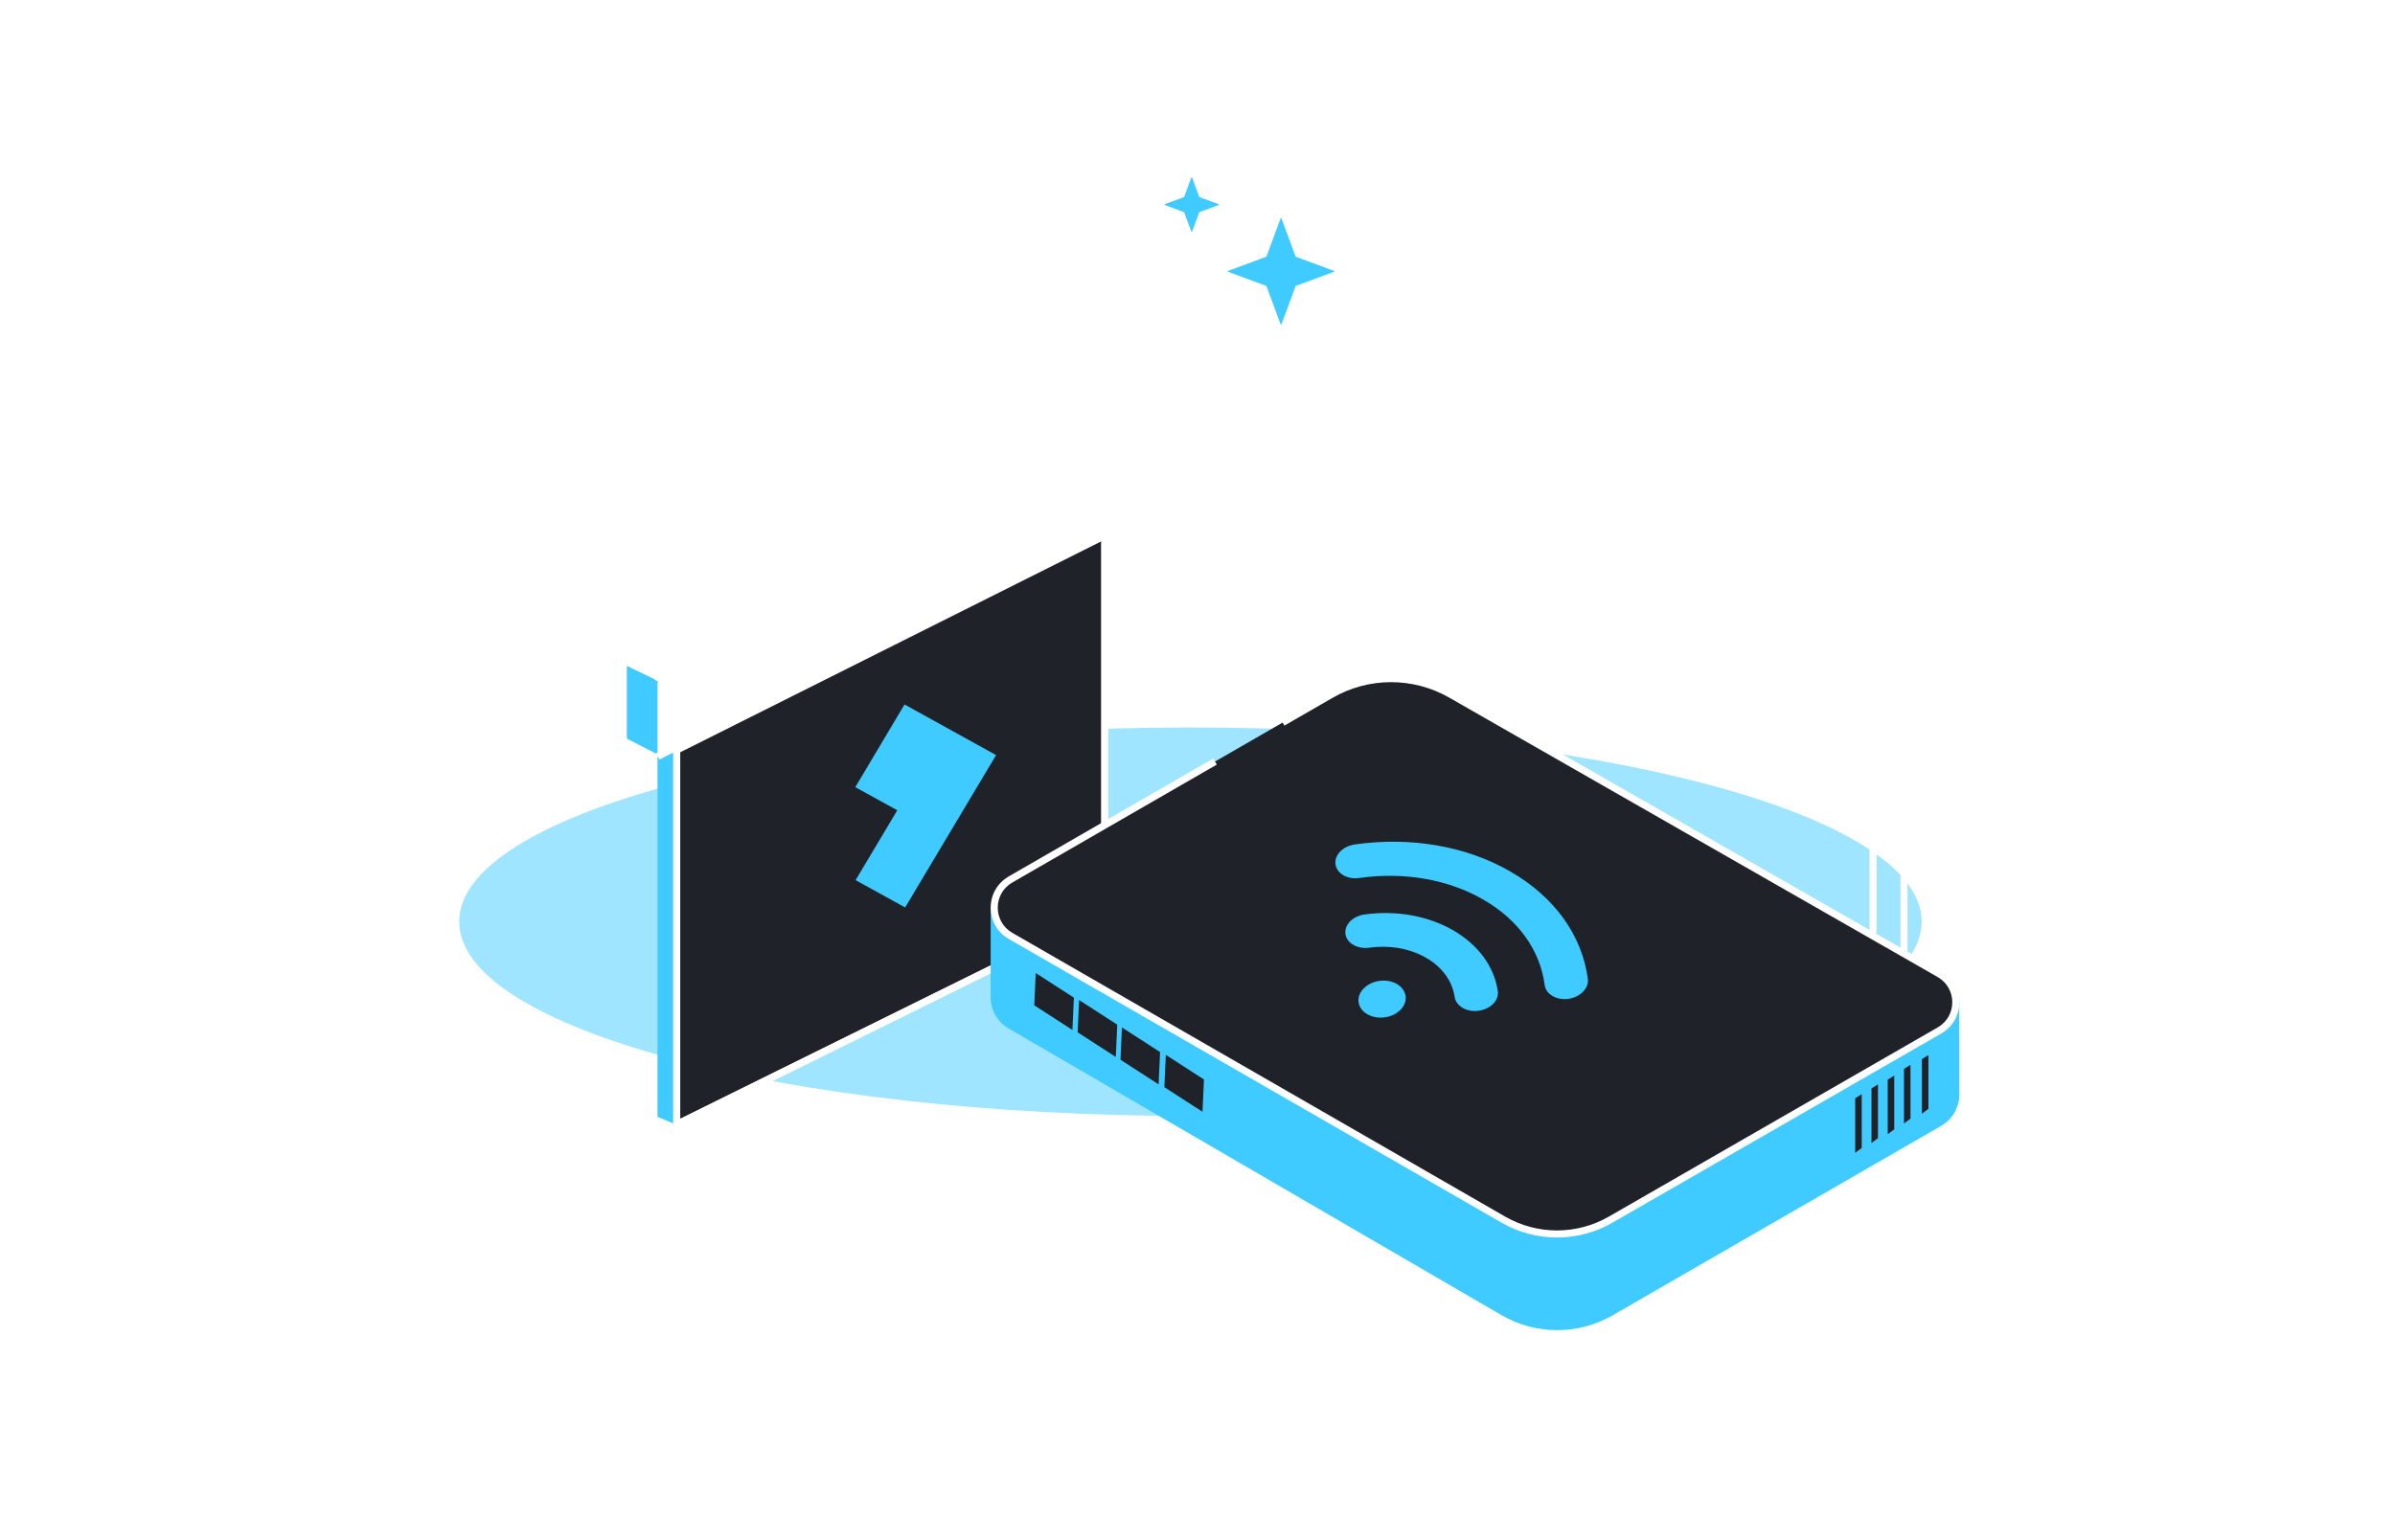 <svg width="339" height="218" viewBox="0 0 339 218" fill="none" xmlns="http://www.w3.org/2000/svg">
<g opacity="0.5" filter="url(#filter0_f_1259_4343)">
<path d="M272 130.5C272 145.688 225.661 158 168.5 158C111.339 158 65 145.688 65 130.5C65 115.312 111.339 103 168.5 103C225.661 103 272 115.312 272 130.5Z" fill="#3FCBFF"/>
</g>
<path d="M95.781 159.214V106.206L156.381 75.839V129.253L95.781 159.214Z" fill="#1F2229"/>
<path fill-rule="evenodd" clip-rule="evenodd" d="M96.281 106.515V158.409L155.881 128.943V76.648L96.281 106.515ZM95.557 105.759L156.157 75.392L156.881 75.839V129.253L156.603 129.701L96.003 159.662L95.281 159.214V106.206L95.557 105.759Z" fill="white"/>
<path d="M93.068 158.129V107.02L95.695 105.771V159.23L93.068 158.129Z" fill="#3FCBFF"/>
<path d="M128.033 99.743L140.992 106.913L128.117 128.486L121.105 124.616L127.004 114.725L121.064 111.451L128.033 99.743Z" fill="#3FCBFF"/>
<path fill-rule="evenodd" clip-rule="evenodd" d="M156.881 75.839V129.253L156.603 129.701L96.003 159.662L95.281 159.214V106.206H96.281V158.409L155.881 128.943V75.839H156.881Z" fill="white"/>
<path d="M93.204 106.884L88.731 104.579V94.276L93.204 96.445V106.884Z" fill="#3FCBFF"/>
<path fill-rule="evenodd" clip-rule="evenodd" d="M87.821 89.735L145.574 26.831L146.333 26.858L151.62 33.501L151.598 34.15L96.11 94.622L159.815 62.378L160.541 62.824V73.534L160.265 73.981L93.326 107.541L92.877 106.647L159.541 73.225V63.637L94.109 96.756L93.515 95.972L150.572 33.789L145.915 27.938L88.855 90.088L93.588 95.717L92.823 96.36L87.807 90.395L87.821 89.735Z" fill="white"/>
<path fill-rule="evenodd" clip-rule="evenodd" d="M140.828 24.662L141.412 24.55L145.345 26.448L144.91 27.348L141.313 25.612L84.24 87.788L88.846 93.417L88.072 94.05L83.191 88.085L83.21 87.431L140.828 24.662Z" fill="white"/>
<path fill-rule="evenodd" clip-rule="evenodd" d="M87.358 90.041L84.035 88.337L84.492 87.447L87.814 89.151L87.358 90.041Z" fill="white"/>
<path fill-rule="evenodd" clip-rule="evenodd" d="M155.07 60.208L155.519 60.208L159.586 62.241L159.139 63.136L155.296 61.214L102.92 87.673L102.469 86.78L155.07 60.208Z" fill="white"/>
<path d="M107.033 89.667L100.119 103.63L105.27 101.054L112.184 87.091L107.033 89.667Z" fill="white"/>
<path d="M99.594 77.628L99.096 90.579L103.868 85.386L104.35 72.414L99.594 77.628Z" fill="white"/>
<path d="M108.607 67.864L108.109 80.815L112.881 75.622L113.363 62.65L108.607 67.864Z" fill="white"/>
<path d="M117.619 58.101L117.121 71.051L121.893 65.858L122.374 52.886L117.619 58.101Z" fill="white"/>
<path d="M126.633 48.337L126.135 61.287L130.907 56.094L131.388 43.122L126.633 48.337Z" fill="white"/>
<path d="M135.645 38.573L135.146 51.523L139.918 46.33L140.4 33.358L135.645 38.573Z" fill="white"/>
<path d="M144.67 28.617L144.18 41.681L151.193 33.834L145.983 27.181L144.67 28.617Z" fill="white"/>
<path d="M93.068 96.671V107.156L94.94 106.188L101.734 92.331L93.068 96.671Z" fill="white"/>
<path d="M88.299 90.085L93.317 96.818L94.989 95.187L95.533 82.015L88.299 90.085Z" fill="white"/>
<path d="M117.336 84.379L110.422 98.343L115.574 95.767L122.488 81.804L117.336 84.379Z" fill="white"/>
<path d="M127.369 79.499L120.455 93.463L125.606 90.887L132.52 76.923L127.369 79.499Z" fill="white"/>
<path d="M137.941 74.076L131.027 88.04L136.179 85.464L143.093 71.5L137.941 74.076Z" fill="white"/>
<path d="M148.246 68.754L141.332 82.718L146.484 80.142L153.398 66.178L148.246 68.754Z" fill="white"/>
<path d="M158.615 63.63L151.701 77.594L160.046 73.487V62.795L158.615 63.63Z" fill="white"/>
<path d="M168.623 25.16C168.643 25.105 168.721 25.105 168.742 25.16L169.744 27.87C169.751 27.888 169.765 27.901 169.782 27.908L172.492 28.91C172.547 28.931 172.547 29.009 172.492 29.029L169.782 30.032C169.765 30.038 169.751 30.052 169.744 30.069L168.742 32.779C168.721 32.834 168.643 32.834 168.623 32.779L167.62 30.069C167.614 30.052 167.6 30.038 167.583 30.032L164.873 29.029C164.818 29.009 164.818 28.931 164.873 28.91L167.583 27.908C167.6 27.901 167.614 27.888 167.62 27.87L168.623 25.16Z" fill="#3FCBFF"/>
<path d="M181.266 30.91C181.286 30.855 181.364 30.855 181.384 30.91L183.386 36.318C183.392 36.335 183.406 36.349 183.423 36.355L188.831 38.357C188.886 38.377 188.886 38.455 188.831 38.475L183.423 40.477C183.406 40.483 183.392 40.497 183.386 40.514L181.384 45.922C181.364 45.977 181.286 45.977 181.266 45.922L179.265 40.514C179.258 40.497 179.245 40.483 179.227 40.477L173.819 38.475C173.764 38.455 173.764 38.377 173.819 38.357L179.227 36.355C179.245 36.349 179.258 36.335 179.265 36.318L181.266 30.91Z" fill="#3FCBFF"/>
<path d="M143.011 145.187L212.764 185.767C217.477 188.509 223.298 188.52 228.021 185.795L274.524 158.972C275.952 158.148 276.832 156.623 276.831 154.974L276.823 142.255C276.84 142.019 276.84 141.782 276.822 141.546L276.823 142.255C276.715 143.689 275.95 145.081 274.524 145.901L227.978 172.687C223.277 175.392 217.492 175.391 212.792 172.684L143.038 132.511C141.504 131.628 140.734 130.082 140.728 128.534L140.719 141.198C140.717 142.841 141.591 144.361 143.011 145.187Z" fill="#3FCBFF"/>
<path fill-rule="evenodd" clip-rule="evenodd" d="M140.228 128.489L140.219 141.197C140.217 143.019 141.185 144.703 142.76 145.619L212.513 186.199C217.381 189.031 223.392 189.042 228.271 186.228L274.773 159.405C276.357 158.491 277.332 156.802 277.331 154.974L277.323 142.273C277.341 142.019 277.34 141.763 277.321 141.508L276.322 141.547L276.323 142.236C276.222 143.51 275.541 144.739 274.275 145.467L227.729 172.253C223.182 174.87 217.587 174.869 213.042 172.251L143.288 132.078C141.92 131.29 141.234 129.916 141.228 128.532V128.489H140.228ZM141.226 131.561C141.626 132.101 142.147 132.575 142.789 132.945L212.543 173.118C217.397 175.913 223.372 175.914 228.228 173.12L274.774 146.334C275.409 145.969 275.926 145.501 276.325 144.968L276.331 154.974C276.332 156.445 275.547 157.804 274.274 158.539L227.771 185.362C223.203 187.997 217.574 187.987 213.016 185.335L143.263 144.755C141.996 144.018 141.217 142.663 141.219 141.198L141.226 131.561Z" fill="#3FCBFF"/>
<path d="M143.038 132.511L212.792 172.684C217.492 175.391 223.277 175.392 227.978 172.687L274.524 145.901C277.611 144.125 277.605 139.669 274.515 137.901L205.373 98.338C200.105 95.323 193.631 95.334 188.373 98.368L143.036 124.52C139.958 126.296 139.959 130.738 143.038 132.511Z" fill="#1F2229"/>
<path fill-rule="evenodd" clip-rule="evenodd" d="M188.623 98.801C193.727 95.856 200.011 95.845 205.125 98.772L274.266 138.335C277.022 139.912 277.027 143.884 274.275 145.467L227.729 172.253C223.182 174.87 217.587 174.869 213.042 172.251L143.288 132.078C140.543 130.497 140.541 126.536 143.285 124.953L172.229 108.257L171.729 107.391L142.786 124.087C139.374 126.055 139.376 130.979 142.789 132.945L212.543 173.118C217.397 175.913 223.372 175.914 228.228 173.12L274.774 146.334C278.195 144.365 278.189 139.427 274.763 137.467L205.622 97.904C200.199 94.801 193.535 94.812 188.123 97.934L181.299 101.87L181.799 102.737L188.623 98.801Z" fill="white"/>
<path fill-rule="evenodd" clip-rule="evenodd" d="M268.606 91.391C268.927 91.576 268.999 91.758 268.999 91.855C268.999 91.952 268.927 92.133 268.606 92.319C268.299 92.497 267.841 92.623 267.308 92.623C266.775 92.623 266.317 92.497 266.009 92.319C265.689 92.133 265.617 91.952 265.617 91.855C265.617 91.758 265.689 91.576 266.009 91.391C266.317 91.213 266.775 91.087 267.308 91.087C267.841 91.087 268.299 91.213 268.606 91.391ZM269.107 90.525C268.622 90.245 267.985 90.087 267.308 90.087C266.631 90.087 265.994 90.245 265.508 90.525C265.036 90.799 264.617 91.251 264.617 91.855C264.617 92.459 265.036 92.911 265.508 93.184C265.994 93.465 266.631 93.623 267.308 93.623C267.985 93.623 268.622 93.465 269.107 93.184C269.58 92.911 269.999 92.459 269.999 91.855C269.999 91.251 269.58 90.799 269.107 90.525Z" fill="white"/>
<path fill-rule="evenodd" clip-rule="evenodd" d="M217.185 61.876C217.505 62.061 217.577 62.243 217.577 62.34C217.577 62.436 217.505 62.618 217.185 62.804C216.877 62.982 216.419 63.108 215.886 63.108C215.353 63.108 214.895 62.982 214.588 62.804C214.267 62.618 214.195 62.436 214.195 62.34C214.195 62.243 214.267 62.061 214.588 61.876C214.895 61.697 215.353 61.571 215.886 61.571C216.419 61.571 216.877 61.697 217.185 61.876ZM217.686 61.01C217.2 60.729 216.563 60.571 215.886 60.571C215.209 60.571 214.572 60.729 214.087 61.01C213.614 61.284 213.195 61.736 213.195 62.34C213.195 62.943 213.614 63.396 214.087 63.669C214.572 63.95 215.209 64.108 215.886 64.108C216.563 64.108 217.2 63.95 217.686 63.669C218.158 63.396 218.577 62.943 218.577 62.34C218.577 61.736 218.158 61.284 217.686 61.01Z" fill="white"/>
<path fill-rule="evenodd" clip-rule="evenodd" d="M268.999 92.085V135.09H269.999V92.085H268.999ZM265.617 132.092V92.085H264.617V132.092H265.617Z" fill="white"/>
<path fill-rule="evenodd" clip-rule="evenodd" d="M217.577 62.57V105.575H218.577V62.57H217.577ZM214.195 102.577V62.57H213.195V102.577H214.195Z" fill="white"/>
<path d="M272.958 149.386L272.035 149.963V157.687L272.958 156.996V149.386Z" fill="#1F2229"/>
<path d="M270.42 150.77L269.498 151.346V159.071L270.42 158.379V150.77Z" fill="#1F2229"/>
<path d="M268.12 152.29L267.197 152.866V160.591L268.12 159.899V152.29Z" fill="#1F2229"/>
<path d="M265.818 153.537L264.896 154.113V161.838L265.818 161.146V153.537Z" fill="#1F2229"/>
<path d="M263.519 154.92L262.596 155.497V163.221L263.519 162.53V154.92Z" fill="#1F2229"/>
<path d="M169.901 153.108L165.475 150.249L165.318 153.663L169.744 156.522L169.901 153.108Z" fill="#1F2229"/>
<path d="M157.63 145.345L153.204 142.486L153.047 145.9L157.473 148.759L157.63 145.345Z" fill="#1F2229"/>
<path d="M163.69 149.224L159.264 146.365L159.107 149.779L163.533 152.638L163.69 149.224Z" fill="#1F2229"/>
<path d="M151.489 141.521L147.063 138.662L146.906 142.076L151.332 144.935L151.489 141.521Z" fill="#1F2229"/>
<path fill-rule="evenodd" clip-rule="evenodd" d="M146.605 137.77L146.395 142.34L151.793 145.827L152.003 141.257L146.605 137.77ZM150.978 141.785L150.874 144.043L147.421 141.812L147.524 139.554L150.978 141.785ZM152.744 141.594L152.534 146.164L157.933 149.651L158.143 145.081L152.744 141.594ZM157.117 145.609L157.013 147.867L153.56 145.636L153.664 143.378L157.117 145.609ZM158.807 145.473L158.597 150.043L163.995 153.53L164.205 148.96L158.807 145.473ZM163.18 149.488L163.076 151.746L159.622 149.515L159.726 147.257L163.18 149.488ZM165.017 149.357L164.807 153.927L170.206 157.414L170.416 152.844L165.017 149.357ZM169.39 153.372L169.286 155.63L165.833 153.399L165.937 151.141L169.39 153.372Z" fill="#1F2229"/>
<path d="M197.718 139.318C196.289 138.488 194.167 138.765 193.014 139.964C191.861 141.14 192.092 142.777 193.545 143.607C194.974 144.437 197.096 144.16 198.249 142.961C199.402 141.785 199.148 140.148 197.718 139.318Z" fill="#3FCBFF"/>
<path d="M213.778 123.391C207.552 119.794 199.712 118.433 191.757 119.563C190.073 119.817 188.851 121.062 189.036 122.376C189.128 123.022 189.52 123.552 190.143 123.921C190.765 124.29 191.572 124.428 192.379 124.313C198.72 123.414 204.969 124.498 209.927 127.357C214.908 130.216 217.998 134.528 218.643 139.486C218.735 140.131 219.127 140.662 219.773 141.031C220.419 141.4 221.203 141.538 222.01 141.423C223.693 141.169 224.915 139.924 224.754 138.61C223.924 132.407 220.027 126.988 213.778 123.391Z" fill="#3FCBFF"/>
<path d="M205.686 131.715C202.112 129.663 197.661 128.856 193.142 129.478C191.459 129.709 190.26 130.954 190.444 132.245C190.536 132.868 190.928 133.444 191.574 133.79C192.22 134.159 193.003 134.297 193.834 134.182C196.739 133.79 199.575 134.297 201.858 135.612C204.141 136.926 205.57 138.909 205.893 141.146C205.986 141.768 206.401 142.322 207.046 142.714C207.692 143.083 208.476 143.221 209.306 143.106C210.989 142.875 212.211 141.63 212.004 140.316C211.497 136.857 209.26 133.79 205.686 131.715Z" fill="#3FCBFF"/>
<defs>
<filter id="filter0_f_1259_4343" x="5" y="43" width="327" height="175" filterUnits="userSpaceOnUse" color-interpolation-filters="sRGB">
<feFlood flood-opacity="0" result="BackgroundImageFix"/>
<feBlend mode="normal" in="SourceGraphic" in2="BackgroundImageFix" result="shape"/>
<feGaussianBlur stdDeviation="30" result="effect1_foregroundBlur_1259_4343"/>
</filter>
</defs>
</svg>
